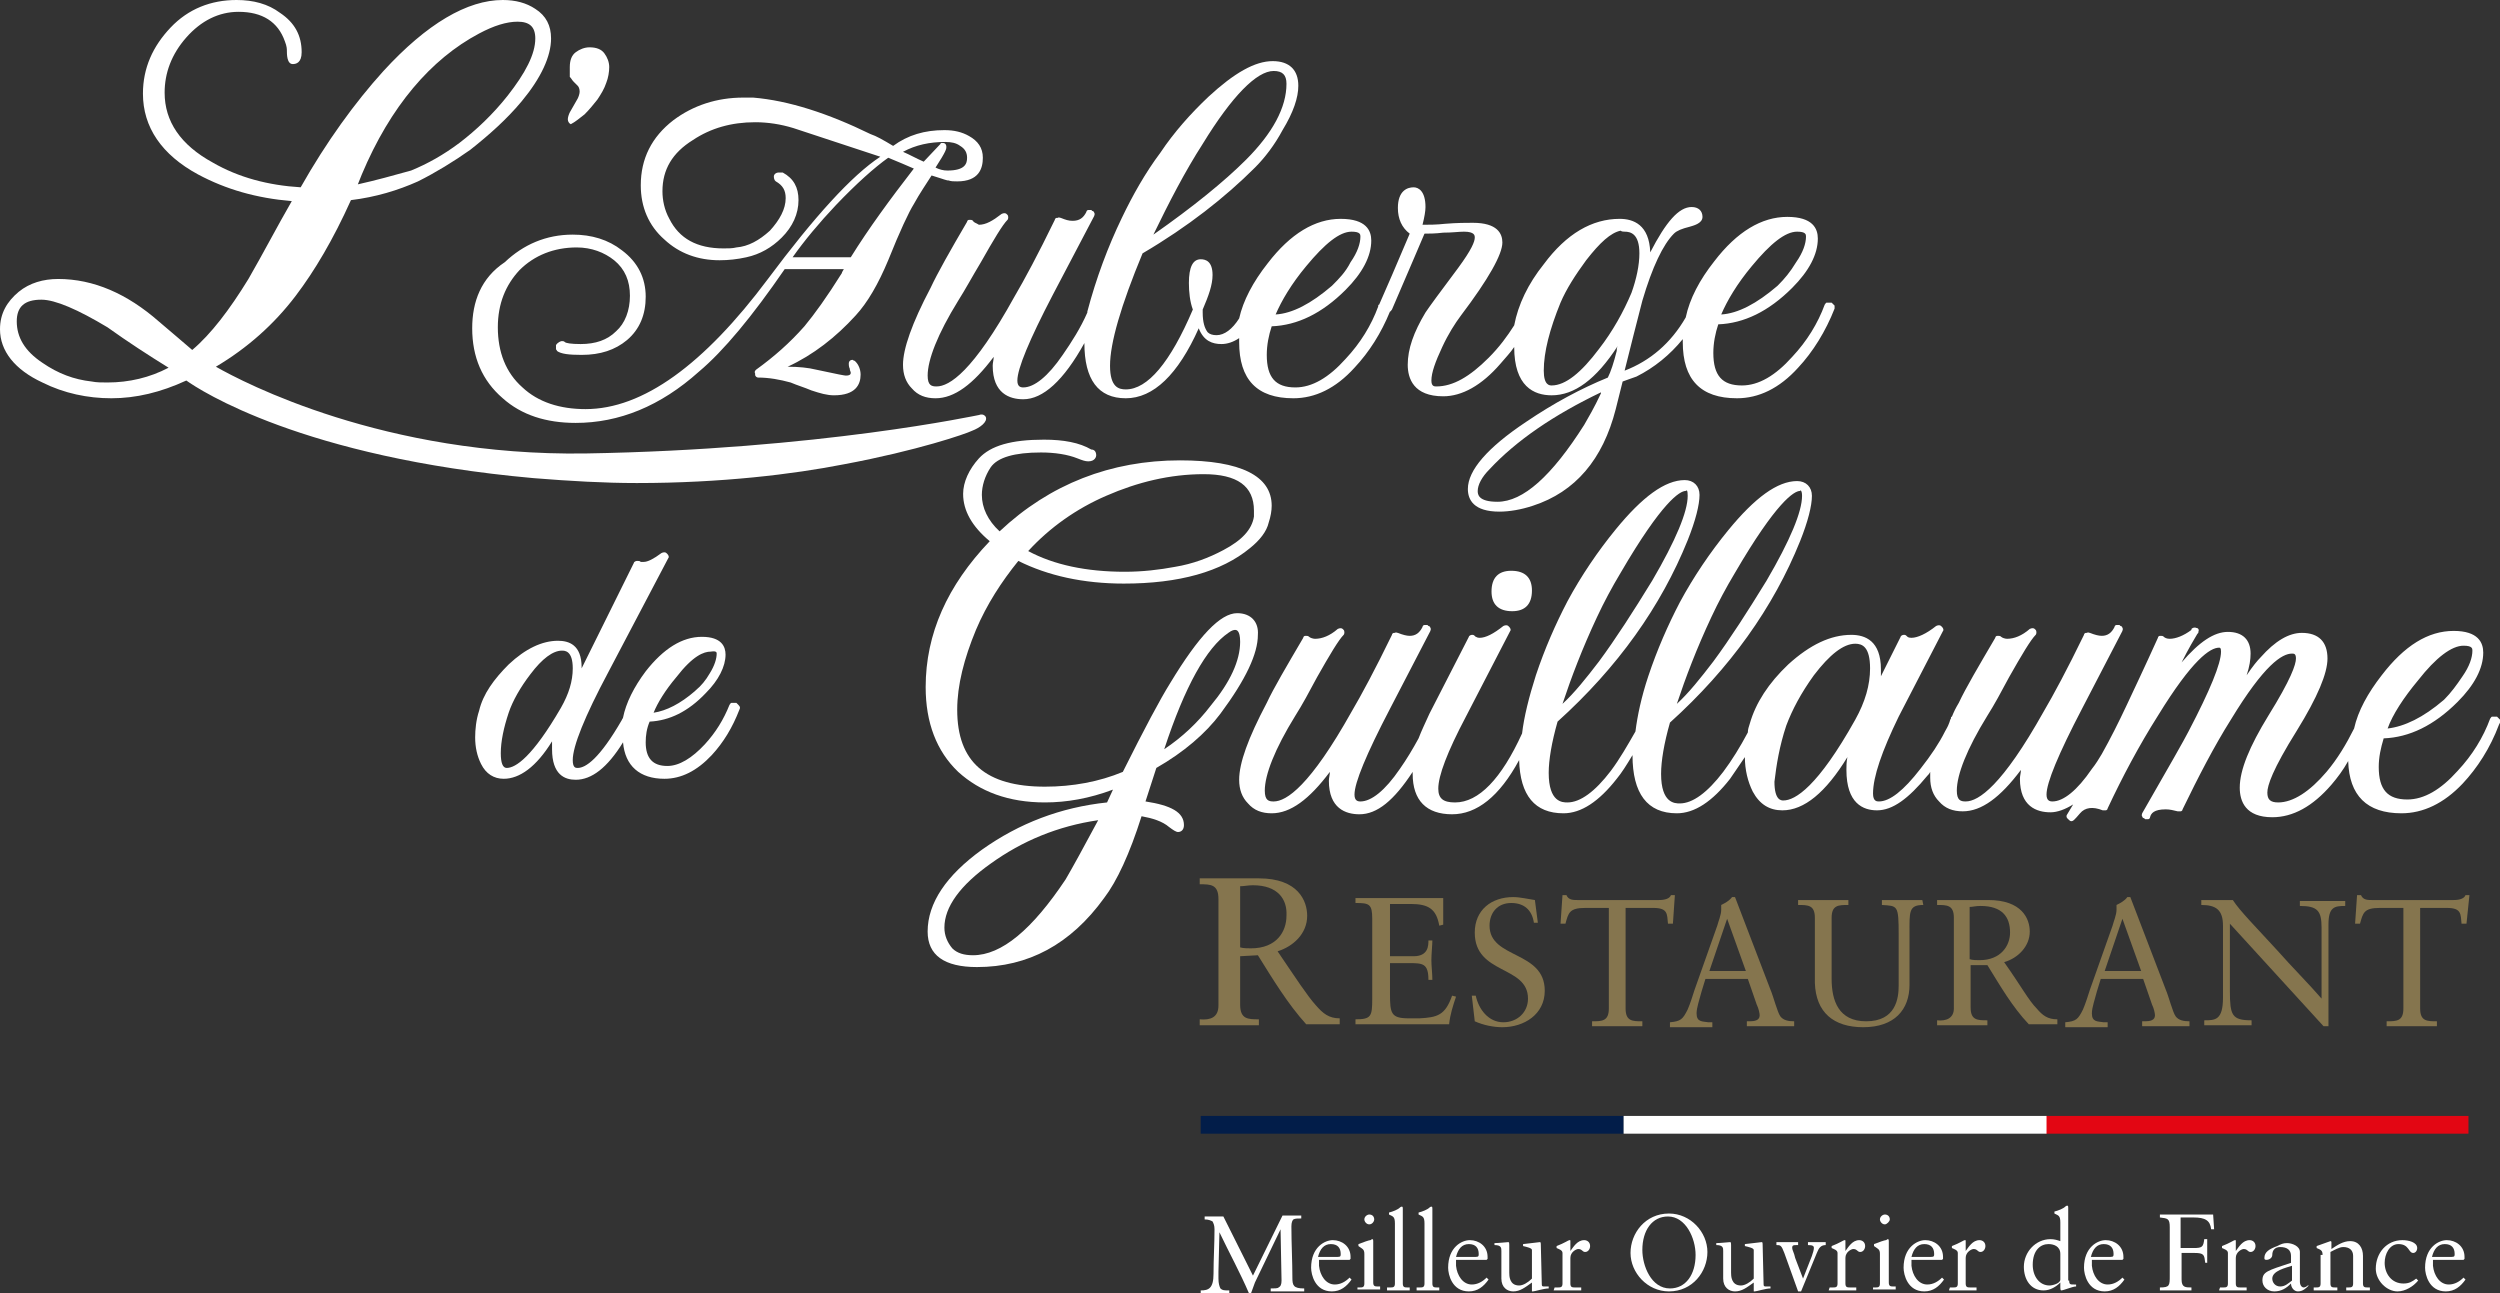 <?xml version="1.0" encoding="utf-8"?>
<!-- Generator: Adobe Illustrator 26.1.0, SVG Export Plug-In . SVG Version: 6.00 Build 0)  -->
<svg version="1.1" baseProfile="tiny" id="Calque_1"
	 xmlns="http://www.w3.org/2000/svg" xmlns:xlink="http://www.w3.org/1999/xlink" x="0px" y="0px" viewBox="0 0 253.6 131.2"
	 overflow="visible" xml:space="preserve">
<rect x="0" y="0" width="253.6" height="131.2" fill="#333333" stroke="none"/>
<g>
	<rect x="121.8" y="113.2" fill="#021D49" width="42.9" height="1.8"/>
	<rect x="207.5" y="113.2" fill="#E30613" width="42.9" height="1.8"/>
	<rect x="164.7" y="113.2" fill="#FFFFFF" width="42.9" height="1.8"/>
	<g>
		<g>
			<path fill="#85754E" d="M125.8,97v4.9c0,1.5,0.8,1.5,1.9,1.5v0.6c-1,0-1.9,0-2.9,0s-2,0-3.1,0v-0.6c1.1,0.1,1.9-0.2,1.9-1.4V91.2
				c0-1.5-0.8-1.5-1.9-1.5v-0.6c1.2,0,2.2,0,3.2,0c0.7,0,1.5,0,2.8,0c4,0,4.9,2.3,4.9,3.8c0,1.8-1.4,3.1-3,3.6
				c1.9,2.8,3,4.5,3.9,5.5c0.7,0.8,1.3,1.3,2.4,1.3v0.6c-0.5,0-1.1,0-1.6,0c-0.6,0-1.2,0-1.8,0c-1.9-2.1-3.4-4.6-4.9-7L125.8,97
				L125.8,97z M127.1,89.8c-0.5,0-0.9,0.1-1.3,0.1v6.2c0.3,0.1,0.8,0.1,1.1,0.1c2.6,0,3.6-1.7,3.6-3.3
				C130.6,91.2,129.6,89.8,127.1,89.8z"/>
			<path fill="#85754E" d="M141,97h2.4c1.5,0,1.5-1.1,1.5-1.6h0.4c0,0.4-0.1,1.4-0.1,2s0.1,1.4,0.1,2h-0.4c0-1.7-0.6-1.7-2-1.7H141
				v3.1c0,2,0.1,2.5,1.9,2.5h1.1c1.8-0.1,2.6-0.3,3.3-2.3l0.4,0.1c-0.3,0.9-0.6,1.8-0.7,2.8c-1.8,0-3.6,0-5.5,0c-1.3,0-2.7,0-4,0
				v-0.5c1.6,0,1.7-0.3,1.7-2.1v-8.1c0-1.5-0.3-1.6-1.7-1.6v-0.5c1.2,0,2.5,0,3.7,0c1.7,0,3.5,0,5.2,0v2.7l-0.4,0.1
				c-0.3-1.7-1.1-2.2-2.9-2.2H141V97z"/>
			<path fill="#85754E" d="M149.3,101h0.4c0.3,1.4,1.3,2.7,2.8,2.7c1.4,0,2.5-1,2.5-2.4c0-3.4-5.4-2.4-5.4-6.7
				c0-2.3,1.7-3.6,3.9-3.6c0.7,0,1.5,0.2,2.2,0.3l0.3,2.3h-0.4c-0.2-1.3-1-2-2.3-2c-1.4,0-2.2,1-2.2,2.3c0,3.4,5.6,2.5,5.6,6.6
				c0,2.4-2.1,3.7-4.3,3.7c-0.9,0-1.9-0.2-2.8-0.6L149.3,101z"/>
			<path fill="#85754E" d="M169.7,93.7h-0.5c-0.1-1,0-1.6-1.5-1.6h-2.8v10.2c0,1.3,0.7,1.3,1.7,1.3v0.5c-0.9,0-1.7,0-2.5,0
				c-0.9,0-1.7,0-2.6,0v-0.5c1,0,1.7,0,1.7-1.3V92.1h-2.4c-1.6,0-1.7,0.5-2,1.6h-0.5l0.2-2.9h0.4c0.2,0.5,0.7,0.5,1.1,0.5h8.3
				c0.7,0,1.1-0.2,1.2-0.5h0.4L169.7,93.7z"/>
			<path fill="#85754E" d="M179.6,100.4c0.3,0.7,0.7,2.3,1,2.7c0.3,0.4,0.8,0.5,1.4,0.5v0.5c-0.7,0-1.4,0-2.1,0c-0.9,0-1.8,0-2.7,0
				v-0.5h0.3c0.5,0,1-0.1,1-0.6c0-0.2-0.1-0.7-0.3-1.1l-0.9-2.6H173l-0.4,1.3c-0.2,0.8-0.5,1.6-0.5,2.2c0,0.9,0.6,0.8,1.2,0.9h0.4
				v0.5c-0.7,0-1.4,0-2.1,0c-0.7,0-1.5,0-2.2,0v-0.5c1.1-0.1,1.3-0.3,1.8-1.3c0.3-0.7,0.5-1.4,0.7-2l2.3-6.5
				c0.1-0.4,0.4-1.1,0.4-1.6c0-0.2,0-0.3,0-0.5c0.4-0.2,0.8-0.4,1.1-0.8h0.3L179.6,100.4z M173.4,98.5h3.7l-1.9-5.3l0,0L173.4,98.5z
				"/>
			<path fill="#85754E" d="M195.1,91.8c-1.5,0-1.4,0.7-1.4,2.9v5.2c0,2.5-1.5,4.3-4.7,4.3c-3,0-4.8-1.5-4.9-4.5v-6.6
				c0-1.3-0.7-1.3-1.7-1.3v-0.5c0.9,0,1.7,0,2.5,0s1.7,0,2.6,0v0.5c-1,0-1.7,0-1.7,1.3v6.2c0,2.2,0.7,4.3,3.5,4.3
				c3,0,3.3-2.3,3.3-3.6v-5.2c0-3-0.1-2.9-1.7-3v-0.5c0.8,0,1.5,0,2.3,0c0.6,0,1.2,0,1.8,0L195.1,91.8L195.1,91.8z"/>
			<path fill="#85754E" d="M199.9,98v4.2c0,1.3,0.7,1.3,1.7,1.3v0.5c-0.9,0-1.7,0-2.5,0c-0.9,0-1.7,0-2.6,0v-0.5
				c0.9,0.1,1.7-0.2,1.7-1.2v-9.2c0-1.3-0.7-1.3-1.7-1.3v-0.5c1,0,1.9,0,2.8,0c0.6,0,1.3,0,2.4,0c3.4,0,4.2,1.9,4.2,3.2
				c0,1.5-1.2,2.7-2.6,3.1c1.7,2.4,2.5,3.9,3.3,4.7c0.6,0.7,1.1,1.1,2.1,1.1v0.5c-0.5,0-0.9,0-1.4,0s-1,0-1.5,0
				c-1.7-1.8-2.9-3.9-4.2-6h-1.7V98z M200.9,91.9c-0.5,0-0.8,0.1-1.1,0.1v5.3c0.3,0.1,0.7,0.1,1,0.1c2.2,0,3.1-1.5,3.1-2.8
				C203.9,93,203.1,91.9,200.9,91.9z"/>
			<path fill="#85754E" d="M219.7,100.4c0.3,0.7,0.7,2.3,1,2.7c0.3,0.4,0.8,0.5,1.4,0.5v0.5c-0.7,0-1.4,0-2.1,0c-0.9,0-1.8,0-2.7,0
				v-0.5h0.3c0.5,0,1-0.1,1-0.6c0-0.2-0.1-0.7-0.3-1.1l-0.9-2.6h-4.3l-0.4,1.3c-0.2,0.8-0.5,1.6-0.5,2.2c0,0.9,0.6,0.8,1.2,0.9h0.4
				v0.5c-0.7,0-1.4,0-2.1,0c-0.7,0-1.5,0-2.2,0v-0.5c1.1-0.1,1.3-0.3,1.8-1.3c0.3-0.7,0.5-1.4,0.7-2l2.3-6.5
				c0.1-0.4,0.4-1.1,0.4-1.6c0-0.2,0-0.3,0-0.5c0.4-0.2,0.8-0.4,1.1-0.8h0.3L219.7,100.4z M213.5,98.5h3.7l-1.9-5.3l0,0L213.5,98.5z
				"/>
			<path fill="#85754E" d="M236.1,104.1h-0.4l-9.5-10.4v6.8c0,2.5,0.2,3,2.2,3v0.5c-0.8,0-1.6,0-2.4,0c-0.8,0-1.6,0-2.4,0v-0.5
				c1.1,0,1.9,0,1.9-2.3v-7.3c0-1.6-0.7-2.1-2.2-2.1v-0.5c0.6,0,1.1,0,1.7,0c0.5,0,1,0,1.5,0c0.7,1.1,2.4,2.8,4.5,5.1
				c1.5,1.7,3.3,3.5,4.5,4.9v-7.2c0-1.7-0.4-2.2-2.2-2.2v-0.5c0.8,0,1.7,0,2.5,0c0.7,0,1.4,0,2.1,0v0.5c-1.1,0-1.7,0.1-1.7,1.9v10.3
				H236.1z"/>
			<path fill="#85754E" d="M250.2,93.7h-0.5c-0.1-1,0-1.6-1.5-1.6h-2.7v10.2c0,1.3,0.7,1.3,1.7,1.3v0.5c-0.9,0-1.7,0-2.5,0
				c-0.9,0-1.7,0-2.6,0v-0.5c1,0,1.7,0,1.7-1.3V92.1h-2.4c-1.6,0-1.7,0.5-2,1.6h-0.5l0.2-2.9h0.4c0.2,0.5,0.7,0.5,1.1,0.5h8.3
				c0.7,0,1.1-0.2,1.2-0.5h0.4L250.2,93.7z"/>
		</g>
	</g>
	<g>
		<path fill="#FFFFFF" d="M127.1,129.4c1-2,2-4.1,3-6.1c0.3,0,0.6,0,0.9,0c0.3,0,0.6,0,1,0v0.3c-0.4,0-0.6,0-0.8,0.1
			c-0.1,0.1-0.2,0.3-0.2,0.7c0,1.7,0.1,3.6,0.1,5.2c0,0.8,0.1,1.1,1.2,1.1v0.3c-0.6,0-1.2,0-1.8,0c-0.5,0-1.1,0-1.6,0v-0.3
			c0.4,0,0.7,0,0.8-0.1c0.2-0.1,0.3-0.3,0.3-0.7l-0.1-5.2l0,0l-2.6,5.4c-0.1,0.3-0.3,0.8-0.4,1.1h-0.2c-0.9-2.1-2-4.1-3-6.2l0,0
			l-0.1,4c0,0.1,0,0.5,0,0.7c0,0.5,0.1,0.8,0.2,1c0.2,0.2,0.4,0.2,0.9,0.2v0.3c-0.4,0-0.9,0-1.4,0s-1,0-1.5,0v-0.3
			c0.8,0,1.3-0.2,1.3-1.7s0.1-3,0.1-4.5c0-0.4-0.1-0.6-0.2-0.8c-0.2-0.1-0.4-0.2-0.8-0.2v-0.3c0.4,0,0.8,0,1.2,0c0.2,0,0.5,0,0.7,0
			L127.1,129.4z"/>
		<path fill="#FFFFFF" d="M133.8,127.8c0,0.1,0,0.3,0,0.6c0.1,1,0.7,1.9,1.6,1.9c0.6,0,1.1-0.3,1.5-0.7l0.2,0.2
			c-0.5,0.7-1.1,1.2-2,1.2c-1.7,0-2.1-1.7-2.1-2.4c0-2.1,1.4-2.8,2.2-2.8c0.9,0,1.8,0.6,1.8,1.7c0,0.1,0,0.1,0,0.2l-0.1,0.1H133.8z
			 M135.7,127.5c0.3,0,0.3-0.1,0.3-0.3c0-0.6-0.3-1-1-1s-1.1,0.5-1.3,1.3H135.7z"/>
		<path fill="#FFFFFF" d="M137.7,130.6h0.2c0.3,0,0.5,0,0.5-0.4v-3c0-0.5-0.2-0.5-0.6-0.8v-0.2c0.5-0.2,1.1-0.4,1.2-0.4
			c0.1,0,0.1-0.1,0.2-0.1c0.1,0,0.1,0.1,0.1,0.2v4.2c0,0.4,0.2,0.4,0.5,0.4h0.2v0.3c-0.4,0-0.8,0-1.1,0s-0.8,0-1.2,0L137.7,130.6
			L137.7,130.6z M138.9,124.2c-0.3,0-0.5-0.3-0.5-0.5c0-0.3,0.3-0.5,0.5-0.5c0.3,0,0.5,0.2,0.5,0.5
			C139.4,123.9,139.2,124.2,138.9,124.2z"/>
		<path fill="#FFFFFF" d="M140.8,130.6h0.2c0.3,0,0.5,0,0.5-0.4v-6.1c0-0.7-0.2-0.7-0.6-0.9V123c0.4-0.1,0.9-0.3,1.1-0.5
			c0.1-0.1,0.2-0.1,0.2-0.1c0.1,0,0.1,0.1,0.1,0.2v7.6c0,0.4,0.2,0.4,0.5,0.4h0.2v0.3c-0.4,0-0.8,0-1.1,0s-0.8,0-1.2,0v-0.3H140.8z"
			/>
		<path fill="#FFFFFF" d="M143.8,130.6h0.2c0.3,0,0.5,0,0.5-0.4v-6.1c0-0.7-0.2-0.7-0.6-0.9V123c0.4-0.1,0.9-0.3,1.1-0.5
			c0.1-0.1,0.2-0.1,0.2-0.1c0.1,0,0.1,0.1,0.1,0.2v7.6c0,0.4,0.2,0.4,0.5,0.4h0.2v0.3c-0.4,0-0.8,0-1.1,0s-0.8,0-1.2,0v-0.3H143.8z"
			/>
		<path fill="#FFFFFF" d="M147.7,127.8c0,0.1,0,0.3,0,0.6c0.1,1,0.7,1.9,1.6,1.9c0.6,0,1.1-0.3,1.5-0.7l0.2,0.2
			c-0.5,0.7-1.1,1.2-2,1.2c-1.7,0-2.1-1.7-2.1-2.4c0-2.1,1.4-2.8,2.2-2.8c0.9,0,1.8,0.6,1.8,1.7c0,0.1,0,0.1,0,0.2l-0.1,0.1H147.7z
			 M149.7,127.5c0.3,0,0.3-0.1,0.3-0.3c0-0.6-0.3-1-1-1s-1.1,0.5-1.3,1.3H149.7z"/>
		<path fill="#FFFFFF" d="M156.4,130.3c0,0.2,0.1,0.2,0.3,0.2c0.1,0,0.3,0,0.4,0v0.2c-0.5,0-1.4,0.3-1.6,0.3h-0.1v-0.9
			c-0.7,0.5-1.2,0.9-1.9,0.9c-0.6,0-1.2-0.4-1.2-1.3v-2.8c0-0.3,0-0.6-0.7-0.6v-0.2c0.4,0,1.3-0.1,1.4-0.1c0.1,0,0.1,0.1,0.1,0.3
			v2.8c0,0.3,0,1.3,1,1.3c0.4,0,0.9-0.3,1.3-0.7v-2.9c0-0.2-0.5-0.3-0.9-0.4v-0.2c1-0.1,1.6-0.2,1.7-0.2c0.1,0,0.1,0.1,0.1,0.2
			L156.4,130.3L156.4,130.3z"/>
		<path fill="#FFFFFF" d="M157.7,130.6h0.3c0.3,0,0.5,0,0.5-0.4v-3.1c0-0.3-0.4-0.4-0.6-0.5v-0.2c0.8-0.3,1.2-0.6,1.3-0.6
			s0.1,0,0.1,0.1v1l0,0c0.3-0.4,0.7-1.1,1.4-1.1c0.3,0,0.6,0.2,0.6,0.6c0,0.3-0.2,0.6-0.5,0.6s-0.3-0.3-0.7-0.3
			c-0.2,0-0.8,0.3-0.8,0.9v2.6c0,0.4,0.2,0.4,0.5,0.4h0.6v0.3c-0.6,0-1.1,0-1.5,0s-0.9,0-1.3,0L157.7,130.6L157.7,130.6z"/>
		<path fill="#FFFFFF" d="M169.3,123.1c2.2,0,3.9,1.9,3.9,3.9s-1.5,4-3.9,4c-2.2,0-3.9-1.9-3.9-3.9
			C165.4,125.1,166.9,123.1,169.3,123.1z M169.4,130.7c1.6,0,2.6-1.4,2.6-3.4c0-1.7-1-3.9-2.8-3.9c-1.6,0-2.6,1.4-2.6,3.4
			C166.6,128.4,167.5,130.7,169.4,130.7z"/>
		<path fill="#FFFFFF" d="M178.9,130.3c0,0.2,0.1,0.2,0.3,0.2c0.1,0,0.3,0,0.4,0v0.2c-0.5,0-1.4,0.3-1.6,0.3h-0.1v-0.9
			c-0.7,0.5-1.2,0.9-1.9,0.9c-0.6,0-1.2-0.4-1.2-1.3v-2.8c0-0.3,0-0.6-0.7-0.6v-0.2c0.4,0,1.3-0.1,1.4-0.1c0.1,0,0.1,0.1,0.1,0.3
			v2.8c0,0.3,0,1.3,1,1.3c0.4,0,0.9-0.3,1.3-0.7v-2.9c0-0.2-0.5-0.3-0.9-0.4v-0.2c1-0.1,1.6-0.2,1.7-0.2c0.1,0,0.1,0.1,0.1,0.2
			L178.9,130.3L178.9,130.3z"/>
		<path fill="#FFFFFF" d="M181,127.1c-0.3-0.8-0.4-0.8-0.8-0.8V126c0.4,0,0.7,0,1.1,0c0.4,0,0.8,0,1.1,0v0.3c-0.5,0-0.6,0-0.6,0.3
			c0,0.2,0.2,0.5,0.3,1l0.8,2.1l0.9-2.3c0.1-0.3,0.2-0.6,0.2-0.8s-0.1-0.3-0.6-0.3V126c0.3,0,0.5,0,0.8,0s0.7,0,1,0v0.3
			c-0.5,0-0.7,0.3-0.9,0.8l-1.6,3.9h-0.3L181,127.1z"/>
		<path fill="#FFFFFF" d="M185.6,130.6h0.3c0.3,0,0.5,0,0.5-0.4v-3.1c0-0.3-0.4-0.4-0.6-0.5v-0.2c0.8-0.3,1.2-0.6,1.3-0.6
			s0.1,0,0.1,0.1v1l0,0c0.3-0.4,0.7-1.1,1.4-1.1c0.3,0,0.6,0.2,0.6,0.6c0,0.3-0.2,0.6-0.5,0.6s-0.3-0.3-0.7-0.3
			c-0.2,0-0.8,0.3-0.8,0.9v2.6c0,0.4,0.2,0.4,0.5,0.4h0.6v0.3c-0.6,0-1.1,0-1.5,0s-0.9,0-1.3,0L185.6,130.6L185.6,130.6z"/>
		<path fill="#FFFFFF" d="M190,130.6h0.2c0.3,0,0.5,0,0.5-0.4v-3c0-0.5-0.2-0.5-0.6-0.8v-0.2c0.5-0.2,1.1-0.4,1.2-0.4
			c0.1,0,0.1-0.1,0.2-0.1c0.1,0,0.1,0.1,0.1,0.2v4.2c0,0.4,0.2,0.4,0.5,0.4h0.2v0.3c-0.4,0-0.8,0-1.1,0s-0.8,0-1.2,0L190,130.6
			L190,130.6z M191.2,124.2c-0.3,0-0.5-0.3-0.5-0.5c0-0.3,0.3-0.5,0.5-0.5c0.3,0,0.5,0.2,0.5,0.5
			C191.7,123.9,191.4,124.2,191.2,124.2z"/>
		<path fill="#FFFFFF" d="M193.9,127.8c0,0.1,0,0.3,0,0.6c0.1,1,0.7,1.9,1.6,1.9c0.6,0,1.1-0.3,1.5-0.7l0.2,0.2
			c-0.5,0.7-1.1,1.2-2,1.2c-1.7,0-2.1-1.7-2.1-2.4c0-2.1,1.4-2.8,2.2-2.8c0.9,0,1.8,0.6,1.8,1.7c0,0.1,0,0.1,0,0.2l-0.1,0.1H193.9z
			 M195.9,127.5c0.3,0,0.3-0.1,0.3-0.3c0-0.6-0.3-1-1-1s-1.1,0.5-1.3,1.3H195.9z"/>
		<path fill="#FFFFFF" d="M197.8,130.6h0.3c0.3,0,0.5,0,0.5-0.4v-3.1c0-0.3-0.4-0.4-0.6-0.5v-0.2c0.8-0.3,1.2-0.6,1.3-0.6
			s0.1,0,0.1,0.1v1l0,0c0.3-0.4,0.7-1.1,1.4-1.1c0.3,0,0.6,0.2,0.6,0.6c0,0.3-0.2,0.6-0.5,0.6s-0.3-0.3-0.7-0.3
			c-0.2,0-0.8,0.3-0.8,0.9v2.6c0,0.4,0.2,0.4,0.5,0.4h0.6v0.3c-0.6,0-1.1,0-1.5,0s-0.9,0-1.3,0L197.8,130.6L197.8,130.6z"/>
		<path fill="#FFFFFF" d="M209.9,129.9c0,0.4,0.1,0.4,0.5,0.4h0.2v0.2l0,0c-0.2,0-0.5,0.1-0.8,0.2c-0.3,0.1-0.6,0.2-0.7,0.2
			c-0.1,0-0.1-0.2-0.1-0.3v-0.5l0,0c-0.4,0.4-1,0.8-1.7,0.8c-1.3,0-2-1.1-2-2.4c0-1.5,1.2-2.8,2.7-2.8c0.4,0,0.7,0.1,1,0.2V124
			c0-0.7-0.2-0.7-0.6-0.9v-0.2c0.4-0.1,0.9-0.3,1.1-0.5c0.1-0.1,0.2-0.1,0.2-0.1c0.1,0,0.1,0.1,0.1,0.2v7.4H209.9z M209,127.2
			c0-0.8-0.7-1-1.2-1c-0.8,0-1.6,0.6-1.6,2.1c0,1.2,0.7,2.1,1.7,2.1c0.3,0,1.1-0.2,1.1-0.6V127.2z"/>
		<path fill="#FFFFFF" d="M212.2,127.8c0,0.1,0,0.3,0,0.6c0.1,1,0.7,1.9,1.6,1.9c0.6,0,1.1-0.3,1.5-0.7l0.2,0.2
			c-0.5,0.7-1.1,1.2-2,1.2c-1.7,0-2.1-1.7-2.1-2.4c0-2.1,1.4-2.8,2.2-2.8c0.9,0,1.8,0.6,1.8,1.7c0,0.1,0,0.1,0,0.2l-0.1,0.1H212.2z
			 M214.1,127.5c0.3,0,0.3-0.1,0.3-0.3c0-0.6-0.3-1-1-1s-1.1,0.5-1.3,1.3H214.1z"/>
		<path fill="#FFFFFF" d="M221.3,129.8c0,0.8,0.4,0.8,1,0.8v0.3c-0.5,0-1,0-1.6,0c-0.5,0-1,0-1.6,0v-0.3c1,0,1-0.2,1-1.2v-4.9
			c0-0.9-0.2-0.9-1-1v-0.3c0.8,0,1.6,0,2.4,0c1,0,2,0,3,0l0.1,1.5h-0.3c-0.1-0.9-0.6-1.2-1.8-1.2h-1.3v3.1h1.3c0.9,0,1-0.1,1.1-0.9
			h0.3c0,0.2,0,0.8,0,1.2c0,0.3,0,0.9,0,1.2h-0.2c-0.1-0.8-0.1-1-1.1-1h-1.3L221.3,129.8L221.3,129.8z"/>
		<path fill="#FFFFFF" d="M225.2,130.6h0.3c0.3,0,0.5,0,0.5-0.4v-3.1c0-0.3-0.4-0.4-0.6-0.5v-0.2c0.8-0.3,1.2-0.6,1.3-0.6
			s0.1,0,0.1,0.1v1l0,0c0.3-0.4,0.7-1.1,1.4-1.1c0.3,0,0.6,0.2,0.6,0.6c0,0.3-0.2,0.6-0.5,0.6s-0.3-0.3-0.7-0.3
			c-0.2,0-0.8,0.3-0.8,0.9v2.6c0,0.4,0.2,0.4,0.5,0.4h0.6v0.3c-0.6,0-1.1,0-1.5,0s-0.9,0-1.3,0L225.2,130.6L225.2,130.6z"/>
		<path fill="#FFFFFF" d="M234.2,130.4c-0.3,0.3-0.6,0.6-1.1,0.6c-0.4,0-0.7-0.4-0.7-0.8c-0.5,0.5-1,0.8-1.7,0.8s-1.2-0.5-1.2-1.1
			c0-0.9,0.5-1,2.9-1.8v-0.7c0-0.6-0.4-0.9-1.1-0.9c-0.5,0-0.8,0.3-0.8,0.8c0,0.3-0.3,0.5-0.6,0.5c-0.2,0-0.2-0.1-0.2-0.2
			c0-0.6,0.5-0.9,1.3-1.2c0.4-0.2,0.6-0.3,1-0.3c0.5,0,1.3,0.3,1.3,0.9v3c0,0.4,0.2,0.6,0.4,0.6c0.1,0,0.3-0.1,0.4-0.2L234.2,130.4z
			 M232.5,128.4c-0.6,0.2-2,0.5-2,1.3c0,0.4,0.3,0.8,0.8,0.8s0.8-0.3,1.2-0.6V128.4z"/>
		<path fill="#FFFFFF" d="M235.6,127.3c0-0.4-0.1-0.5-0.6-0.7v-0.2c0.5-0.2,0.9-0.3,1.4-0.5c0,0,0.1,0,0.1,0.1v0.7
			c0.6-0.4,1.2-0.8,1.9-0.8c0.9,0,1.3,0.7,1.3,1.5v2.8c0,0.4,0.2,0.4,0.5,0.4h0.2v0.3c-0.4,0-0.8,0-1.2,0s-0.8,0-1.2,0v-0.3h0.2
			c0.3,0,0.5,0,0.5-0.4v-2.8c0-0.6-0.4-0.9-1-0.9c-0.4,0-0.9,0.3-1.3,0.5v3.2c0,0.4,0.2,0.4,0.5,0.4h0.2v0.3c-0.4,0-0.8,0-1.2,0
			s-0.8,0-1.2,0v-0.3h0.2c0.3,0,0.5,0,0.5-0.4v-2.9H235.6z"/>
		<path fill="#FFFFFF" d="M245.3,129.9c-0.5,0.6-1.3,1.1-2.1,1.1c-1.1,0-2.2-1.1-2.2-2.3c0-1.6,1.1-2.9,2.7-2.9
			c0.6,0,1.5,0.2,1.5,0.8c0,0.3-0.2,0.5-0.4,0.5c-0.5,0-0.4-0.9-1.5-0.9c-0.9,0-1.4,1-1.4,1.9c0,1.1,0.7,2.1,1.9,2.1
			c0.6,0,0.9-0.2,1.3-0.5L245.3,129.9z"/>
		<path fill="#FFFFFF" d="M246.8,127.8c0,0.1,0,0.3,0,0.6c0.1,1,0.7,1.9,1.6,1.9c0.6,0,1.1-0.3,1.5-0.7l0.2,0.2
			c-0.5,0.7-1.1,1.2-2,1.2c-1.7,0-2.1-1.7-2.1-2.4c0-2.1,1.4-2.8,2.2-2.8c0.9,0,1.8,0.6,1.8,1.7c0,0.1,0,0.1,0,0.2l-0.1,0.1H246.8z
			 M248.7,127.5c0.3,0,0.3-0.1,0.3-0.3c0-0.6-0.3-1-1-1s-1.1,0.5-1.3,1.3H248.7z"/>
	</g>
</g>
<g>
	<path fill="#FFFFFF" d="M100,42.3c0,0-0.2-0.4-0.7-0.2c-0.1,0-16.1,3.5-39.9,3.9c-20.4,0.3-34.7-7.2-37.5-8.8
		c3.2-1.9,5.9-4.3,8.1-7.2c1.9-2.5,3.8-5.7,5.6-9.7c2.5-0.3,4.8-1,6.8-1.9c1.8-0.9,3.6-2,5.3-3.2c1.9-1.5,3.7-3.1,5.2-4.9
		c2-2.4,3-4.6,3-6.4c0-1.3-0.5-2.3-1.6-3C53.4,0.3,52.3,0,51,0c-3.6,0-7.7,2.4-12.1,7.2c-2.9,3.2-5.8,7.2-8.4,11.8
		c-3.3-0.2-6.3-1-8.9-2.5c-3.3-1.8-4.9-4.2-4.9-7.1c0-2,0.7-3.9,2.2-5.6c1.5-1.7,3.3-2.6,5.3-2.6c2.4,0,4,1,4.7,3
		c0.2,0.5,0.2,0.8,0.2,0.9c0,0.4,0,1.4,0.6,1.4c0.3,0,0.9-0.1,0.9-1.2c0-1.7-0.7-3-2.2-4C27.2,0.4,25.7,0,24,0
		c-2.6,0-4.9,0.9-6.7,2.8s-2.8,4.1-2.8,6.7c0,3.4,1.9,6.2,5.6,8.2c2.8,1.5,5.9,2.4,9.5,2.7c-1.5,2.6-2.9,5.3-4.4,7.9
		c-1.9,3.1-3.8,5.6-5.7,7.2c-0.8-0.7-2-1.7-3.4-2.9c-3.2-2.8-6.6-4.3-10.2-4.3c-1.5,0-2.9,0.4-4,1.3c-1.2,1-1.9,2.2-1.9,3.8
		c0,2.2,1.5,4.1,4.3,5.4c2.2,1.1,4.6,1.6,7,1.6c2.5,0,5-0.6,7.6-1.8c1.4,1,11.8,7.8,35.2,9.9c3.7,0.3,7.2,0.5,10.5,0.5
		c8.6,0,15.9-0.9,21-1.9c7.5-1.4,12.4-3.1,13-3.4C99.4,43.4,100.2,42.8,100,42.3z M36.3,18.7l0.4-1c2.9-6.9,7-11.7,11.9-14.3
		c1.5-0.8,2.8-1.2,3.9-1.2c1.2,0,1.8,0.5,1.8,1.7c0,1.6-1,3.5-2.8,5.8c-1.5,1.9-3.2,3.5-4.9,4.8c-1.6,1.2-3.2,2.1-4.9,2.8
		C39.9,17.8,38.1,18.3,36.3,18.7z M17.1,37.3c-1.9,1-4,1.5-6.2,1.5c-0.6,0-1.1,0-1.6-0.1c-1.8-0.2-3.4-0.8-5-1.9
		c-1.8-1.2-2.6-2.6-2.6-4.2c0-1.5,0.8-2.2,2.5-2.2c1.4,0,3.7,1,6.7,2.8C13,34.7,15,36,17.1,37.3z"/>
	<path fill="#FFFFFF" d="M47.9,33.3c0,2.9,1,5.3,3.1,7.1c1.9,1.7,4.4,2.5,7.4,2.5c4.4,0,8.6-1.7,12.5-5.2c2.5-2.1,5.4-5.6,8.7-10.4
		h6c-0.1,0.2-0.2,0.3-0.2,0.4c-1.5,2.4-2.8,4.2-3.8,5.4c-1.5,1.7-3.1,3.1-4.9,4.4c-0.1,0.1-0.2,0.2-0.1,0.4V38
		c0,0.2,0.2,0.3,0.3,0.3c1.1,0,2.2,0.2,3.3,0.5c0.7,0.3,1.4,0.5,2.1,0.8c0.9,0.3,1.6,0.5,2.3,0.5c2.2,0,2.7-1.1,2.7-2.1
		c0-0.5-0.2-1-0.5-1.3l-0.1-0.1c-0.1,0-0.2-0.1-0.2-0.1c-0.2,0-0.4,0.1-0.4,0.4l0,0c0,0.1,0,0.3,0.1,0.5c0,0.2,0.1,0.3,0.1,0.4
		c0,0.1,0,0.3-0.5,0.3c-0.1,0-0.7-0.1-3-0.6c-0.8-0.2-1.8-0.3-2.9-0.3c2.6-1.2,4.9-3,6.9-5.2c1.2-1.3,2.3-3.2,3.3-5.6
		c1.2-3,2.1-4.9,2.6-5.7c0.6-1.1,1.3-2.1,1.8-2.9c0.7,0.2,1.2,0.4,1.6,0.5c0,0,0,0,0.1,0c0.3,0.1,0.5,0.1,0.9,0.1
		c2.2,0,2.6-1.3,2.6-2.4c0-1-0.5-1.7-1.4-2.2c-0.7-0.4-1.5-0.6-2.5-0.6c-2,0-3.7,0.5-5.2,1.6c-1-0.6-1.7-1-2.3-1.2
		C84,11.5,80,10.2,76.4,9.9c-0.3,0-0.7,0-1,0c-2.7,0-5.1,0.8-7.1,2.3c-2.2,1.7-3.3,3.9-3.3,6.6c0,2.2,0.8,4.1,2.4,5.5
		c1.5,1.4,3.4,2.1,5.6,2.1c0.9,0,1.8-0.1,2.7-0.3c1.4-0.3,2.6-1,3.6-2c1.1-1.1,1.7-2.4,1.7-3.8c0-1.3-0.5-2.2-1.6-2.8
		c-0.1,0-0.1,0-0.2,0l0,0c-0.1,0-0.2,0-0.2,0c-0.3,0-0.5,0.2-0.5,0.4c0,0.1,0,0.2,0.1,0.4l0.1,0.1c0.7,0.4,1,0.9,1,1.7
		c0,1.1-0.6,2.2-1.6,3.3c-1.1,1-2.2,1.6-3.4,1.7c-0.4,0.1-0.8,0.1-1.3,0.1c-2.7,0-4.5-1-5.5-3c-0.5-0.9-0.7-1.9-0.7-2.8
		c0-2.2,1-3.9,3.1-5.2c1.8-1.2,3.9-1.8,6.3-1.8c1.3,0,2.6,0.2,3.9,0.6l8.8,2.9c-2.9,1.9-6.7,6.1-11.4,12.4
		C71.4,37,65.2,41.5,59.4,41.5c-2.6,0-4.8-0.7-6.4-2.2c-1.7-1.5-2.5-3.6-2.5-6.1c0-2.4,0.8-4.3,2.2-5.8c1.5-1.5,3.5-2.3,5.8-2.3
		c1.5,0,2.8,0.5,3.8,1.3c1.1,0.9,1.6,2.1,1.6,3.6s-0.5,2.8-1.4,3.6c-0.9,0.9-2.1,1.3-3.6,1.3c-1,0-1.5-0.1-1.6-0.2s-0.2-0.1-0.3-0.1
		c-0.1,0-0.4,0.1-0.6,0.4c0,0.1,0,0.2,0,0.3v0.1c0,0.1,0.1,0.1,0.1,0.2c0.4,0.3,1.2,0.4,2.5,0.4c1.9,0,3.4-0.5,4.6-1.5
		c1.3-1.1,1.9-2.6,1.9-4.4c0-1.9-0.8-3.5-2.4-4.7c-1.4-1.1-3.1-1.6-5-1.6c-2.7,0-5,1-6.9,2.8C48.8,28.2,47.9,30.6,47.9,33.3z
		 M96,14.9c0-0.2-0.1-0.3-0.1-0.3c-0.1-0.1-0.2-0.1-0.3-0.1c-0.1,0-0.2,0-0.2,0.1l-1.7,1.8c-0.7-0.3-1.4-0.7-2.1-1
		c1.3-0.7,2.7-1,4.3-1c0.6,0,1.1,0.1,1.5,0.4c0.5,0.3,0.7,0.7,0.7,1.2c0,0.6-0.2,1.3-2,1.3c-0.4,0-0.8-0.1-1.2-0.3
		C96,15.3,96,15.1,96,14.9z M86.3,26.1h-5.9c1.2-1.7,2.7-3.5,4.4-5.3c2.1-2.2,3.9-3.8,5.3-4.8c1,0.4,1.9,0.8,2.6,1.1
		C90.3,20.2,88.1,23.2,86.3,26.1z"/>
	<path fill="#FFFFFF" d="M98.7,22.4c-0.1-0.1-0.2-0.1-0.3-0.1h-0.1c-0.1,0-0.2,0.1-0.2,0.2c-1.7,2.9-3,5.2-3.7,6.7
		c-1.9,3.6-2.8,6.2-2.8,7.8c0,1,0.3,1.8,0.9,2.4c0.6,0.7,1.4,1,2.4,1c1.9,0,3.8-1.4,5.9-4.2c0,0.3-0.1,0.6-0.1,0.9
		c0,2.8,1.7,3.4,3.1,3.4c2,0,4.1-1.9,6.2-5.7c0,3.7,1.4,5.6,4.2,5.6c2.8,0,5.3-2.4,7.4-7.1c0.5,1.3,1.4,1.6,2.3,1.6
		c0.6,0,1.2-0.2,1.8-0.6c0,0.1,0,0.3,0,0.4c0,3.8,1.8,5.7,5.5,5.7c2.2,0,4.3-1,6.2-3.1c1.5-1.6,2.7-3.5,3.6-5.7
		c0.1,0,0.1-0.1,0.2-0.2c1.9-4.4,3-7,3.3-7.7c0.4,0,1.1,0,1.9-0.1c0.9,0,1.6-0.1,2.1-0.1c1.1,0,1.1,0.4,1.1,0.6
		c0,0.4-0.3,1.2-1.7,3.1c-1.8,2.4-2.9,3.9-3.3,4.5c-1.2,2-1.8,3.7-1.8,5.3c0,1.4,0.6,3.2,3.6,3.2c1.9,0,3.9-1.1,5.8-3.3
		c0.5-0.6,1-1.1,1.4-1.7c0,4,2,4.9,3.8,4.9c2.3,0,4.5-1.6,6.7-5c-0.1,0.2-0.1,0.3-0.1,0.5c-0.3,1.2-0.6,2.1-0.9,2.7
		c-2.7,1.1-5.5,2.6-8.3,4.5c-3.9,2.6-5.9,4.9-5.9,6.8c0,1.1,0.6,2.3,3.2,2.3c1,0,2.2-0.2,3.4-0.6c4.3-1.4,7.1-4.7,8.4-9.8l0.7-2.8
		c0.3-0.1,0.8-0.3,1.4-0.5c1.8-0.9,3.4-2.2,4.7-3.8c0,0.1,0,0.2,0,0.3c0,3.8,1.8,5.7,5.5,5.7c2.2,0,4.3-1,6.2-3.1
		c1.5-1.6,2.8-3.7,3.7-6c0-0.1,0-0.2,0-0.3l-0.1-0.1c-0.1-0.1-0.1-0.1-0.2-0.2h-0.2c-0.1,0-0.1,0-0.2,0h-0.1c-0.1,0-0.1,0.1-0.2,0.2
		c-0.7,1.9-1.8,3.7-3.3,5.3c-1.7,1.9-3.4,2.9-5.1,2.9c-2,0-2.9-1-2.9-3.3c0-1,0.2-2,0.5-2.9c2.6-0.1,5.1-1.3,7.5-3.7
		c1.7-1.7,2.6-3.4,2.6-5c0-1-0.5-2.2-3.1-2.2s-5.1,1.5-7.4,4.5c-1.5,1.9-2.5,3.8-2.9,5.7c-1.5,2.6-3.6,4.4-6.2,5.4
		c0.6-2.4,1.2-4.8,1.8-7.1c1-3.4,2.1-5.7,3.2-6.8c0.3-0.3,0.8-0.5,1.6-0.7c0.3-0.1,1.3-0.3,1.3-1c0-0.6-0.4-1-1.1-1
		c-1.3,0-2.6,1.5-4.2,4.6c-0.1-2.8-1.7-3.4-3.1-3.4c-2.8,0-5.4,1.5-7.7,4.6c-1.6,2-2.6,4.1-3,6.2c-0.7,1.1-1.5,2.2-2.6,3.3
		c-1.9,1.9-3.6,2.9-5.3,2.9c-0.2,0-0.5,0-0.5-0.6c0-0.8,0.4-1.9,1.1-3.4c0.6-1.3,1.3-2.4,1.9-3.2c2.8-3.7,4.2-6.2,4.2-7.4
		c0-0.9-0.5-2-3-2c-0.6,0-1.6,0-2.8,0.1c-0.9,0.1-1.7,0.1-2.3,0.1c0.2-0.8,0.3-1.4,0.3-1.8c0-1.6-0.7-2-1.2-2
		c-0.6,0-1.6,0.3-1.6,2.1c0,1.1,0.4,2,1.2,2.6c-1.3,3.1-2.4,5.6-3.1,7.2c-0.1,0-0.1,0.1-0.1,0.2c-0.7,1.9-1.8,3.7-3.3,5.3
		c-1.7,1.9-3.4,2.9-5.1,2.9c-2,0-2.9-1-2.9-3.3c0-1,0.2-2,0.5-2.9c2.6-0.1,5.1-1.3,7.5-3.7c1.7-1.7,2.6-3.4,2.6-5
		c0-1-0.5-2.2-3.1-2.2s-5.1,1.5-7.4,4.5c-1.5,1.9-2.5,3.8-2.9,5.6c-0.7,1.1-1.5,1.7-2.3,1.7c-0.4,0-0.7-0.1-0.9-0.3
		c-0.3-0.4-0.5-1-0.5-2v-0.3c0.6-1.4,1-2.5,1-3.5c0-1.4-0.7-1.6-1.2-1.6c-0.8,0-1.2,0.8-1.2,2.4c0,0.9,0.1,1.9,0.4,2.7
		c-2.3,5.4-4.6,8.1-6.8,8.1c-0.7,0-1.6-0.2-1.6-2.4c0-2.3,1.1-6.1,3.3-11.4c4.6-2.7,8.4-5.7,11.4-8.7c1-1,2-2.3,2.8-3.8
		c1.1-1.8,1.6-3.3,1.6-4.5c0-1.6-0.9-2.5-2.6-2.5c-1.8,0-3.9,1.2-6.5,3.6c-1.8,1.7-3.5,3.6-4.9,5.7c-1.5,2-2.8,4.3-3.9,6.6
		c-1.4,2.9-2.6,6.1-3.5,9.5v0.1l0,0c-0.7,1.6-1.6,3-2.5,4.3c-1.5,2.2-2.9,3.3-4,3.3c-0.3,0-0.6-0.1-0.6-0.7c0-1.2,1.2-4.1,3.6-8.7
		l4.2-8c0-0.1,0.1-0.2,0-0.3c0-0.1-0.1-0.2-0.2-0.2l-0.1-0.1c-0.1,0-0.2,0-0.3,0c-0.1,0-0.2,0.1-0.2,0.2c-0.3,0.6-0.7,0.9-1.4,0.9
		c-0.4,0-0.7-0.1-1.2-0.3c-0.1,0-0.2-0.1-0.3,0h-0.1c-0.1,0-0.2,0.1-0.2,0.2c-1.7,3.5-3.1,6.1-4.1,7.8c-4.2,7.6-6.6,9.1-7.9,9.1
		c-0.5,0-0.9-0.1-0.9-1.1c0-1.6,1-4.2,3.1-7.6c0.7-1.1,1.4-2.4,2.3-3.9c1.3-2.3,2.2-3.8,2.7-4.3c0.1-0.1,0.1-0.4,0-0.5l-0.1-0.1
		c-0.1-0.1-0.3-0.1-0.5,0c-0.9,0.7-1.6,1.1-2.3,1.1C99,22.6,98.8,22.6,98.7,22.4z M122,14.6L122,14.6c3-4.9,5.5-7.4,7.2-7.4
		c0.9,0,1.3,0.4,1.3,1.3c0,2.4-1.4,5-4.1,7.7c-2.2,2.2-5.4,4.8-9.4,7.6C118.6,20.5,120.2,17.4,122,14.6z M135.2,28.9l-0.1,0.1
		c-2.1,1.8-4,2.8-5.7,2.9c0.6-1.4,1.6-3.1,3.1-4.9c1.9-2.3,3.4-3.5,4.6-3.5c0.9,0,0.9,0.3,0.9,0.5c0,0.7-0.3,1.6-1,2.6
		C136.5,27.6,135.8,28.3,135.2,28.9z M164.8,23.5c0.6,0,1.5,0.2,1.5,2.2c0,1.2-0.3,2.6-0.8,4c-0.8,1.9-1.9,3.9-3.3,5.7l0,0
		c-1.8,2.4-3.4,3.7-4.8,3.7c-0.2,0-0.8,0-0.8-1.5c0-1.9,0.6-4.2,1.7-6.9c0.6-1.4,1.5-2.8,2.6-4.3c1.4-1.8,2.5-2.8,3.5-3
		C164.5,23.5,164.7,23.5,164.8,23.5z M149.9,49.8c0-0.6,0.4-1.4,1.2-2.2c2.7-2.9,6.5-5.5,11.3-7.8c0,0,0,0,0,0.1
		c-0.7,1.5-1.3,2.5-1.7,3.2c-3.3,5.2-6.2,7.8-8.8,7.8C149.9,50.9,149.9,50.1,149.9,49.8z M180.4,28.9l-0.1,0.1
		c-2.1,1.8-4,2.8-5.7,2.9c0.6-1.4,1.6-3.1,3.1-4.9c1.9-2.3,3.4-3.5,4.6-3.5c0.9,0,0.9,0.3,0.9,0.5c0,0.7-0.3,1.6-1,2.6
		C181.6,27.6,181,28.3,180.4,28.9z"/>
	<path fill="#FFFFFF" d="M74.9,71.5c-0.1-0.1-0.1-0.1-0.2-0.2h-0.2c-0.1,0-0.1,0-0.2,0h-0.1c-0.1,0-0.1,0.1-0.2,0.2
		c-0.6,1.5-1.4,2.8-2.5,4c-1.3,1.4-2.6,2.2-3.8,2.2c-1.5,0-2.2-0.8-2.2-2.4c0-0.7,0.1-1.4,0.4-2.1c2-0.1,3.9-1,5.7-2.9
		c1.3-1.3,2-2.7,2-3.9c0-0.8-0.4-1.8-2.4-1.8s-3.9,1.2-5.7,3.5c-1.2,1.6-2,3.2-2.3,4.7c0,0.1-0.1,0.1-0.1,0.2
		c-2.3,4-3.7,4.9-4.5,4.9c-0.2,0-0.5,0-0.5-0.8c0-1.4,1.2-4.4,3.6-8.9l6.1-11.6c0.1-0.1,0-0.3-0.1-0.4l-0.1-0.1
		c-0.1-0.1-0.3-0.1-0.5,0c-0.8,0.6-1.4,0.9-1.8,0.9c-0.2,0-0.3,0-0.3,0c-0.1-0.1-0.2-0.1-0.3-0.1h-0.1c-0.1,0-0.3,0.1-0.3,0.2
		L59,67.8v-0.1c0-2.3-1.3-2.7-2.4-2.7c-1.6,0-3.3,0.8-5,2.4c-1.5,1.5-2.6,3-3,4.7c-0.3,0.9-0.4,1.9-0.4,2.7c0,1,0.2,1.9,0.6,2.7
		c0.5,1,1.3,1.5,2.3,1.5c1.6,0,3.3-1.2,4.9-3.8c0,0.3,0,0.6,0,0.8c0,2.6,1.3,3.1,2.4,3.1c1.6,0,3.2-1.2,4.8-3.8
		c0.2,2.4,1.7,3.7,4.2,3.7c1.7,0,3.3-0.8,4.8-2.4c1.2-1.3,2.1-2.8,2.8-4.6C75.1,71.8,75.1,71.7,74.9,71.5L74.9,71.5z M72.7,66.3
		c0,0.5-0.2,1.2-0.7,2c-0.4,0.7-0.9,1.3-1.4,1.7l-0.1,0.1c-1.5,1.3-2.9,2-4.2,2.2c0.4-1,1.2-2.3,2.3-3.6c1.7-2.2,2.8-2.6,3.5-2.6
		C72.7,66,72.7,66.2,72.7,66.3z M51.4,77.9c-0.4,0-0.6-0.5-0.6-1.5c0-1.2,0.3-2.6,0.8-4.1c0.4-1.2,1.2-2.6,2.2-3.9
		C55,66.8,56.1,66,57,66c0.3,0,1.1,0,1.1,1.8c0,1.3-0.4,2.6-1.2,4C54,76.8,52.3,77.9,51.4,77.9z"/>
	<path fill="#FFFFFF" d="M125.5,62.2c-1.7,0-3.9,2.3-6.8,7.1c-1,1.6-2.6,4.6-4.8,9c-2.4,1-5.1,1.5-7.9,1.5c-6,0-8.9-2.5-8.9-7.8
		c0-2.5,0.7-5.2,1.9-8.1c1.1-2.6,2.6-4.9,4.3-7c3,1.5,6.6,2.3,10.7,2.3c5.6,0,9.9-1.2,12.8-3.6c1-0.8,1.7-1.7,1.9-2.6
		c0.2-0.6,0.3-1.2,0.3-1.7c0-3-3.1-4.6-9.3-4.6c-7,0-13.2,2.4-18.3,7.2c-1.2-1.1-1.8-2.4-1.8-3.7c0-0.9,0.3-1.9,0.9-2.8
		c0.7-1,2.4-1.5,5.1-1.5c1.4,0,2.7,0.2,3.7,0.6c0.5,0.2,0.8,0.3,1.1,0.3c0.7,0,0.8-0.5,0.8-0.6c0-0.4-0.2-0.6-0.5-0.6
		c-1.2-0.7-2.8-1-4.8-1c-3.3,0-5.4,0.6-6.6,1.9c-1,1.1-1.6,2.4-1.6,3.6c0,1.7,0.9,3.3,2.7,4.8c-4.3,4.5-6.5,9.4-6.5,14.8
		c0,3.6,1.1,6.5,3.3,8.6c2.2,2,5.1,3.1,8.8,3.1c2.2,0,4.5-0.4,6.9-1.3l-0.6,1.3c-4.7,0.5-8.9,2.1-12.7,4.8c-3.6,2.6-5.5,5.4-5.5,8.3
		c0,2.4,1.7,3.6,5,3.6c5.2,0,9.5-2.3,12.9-7c1.3-1.7,2.6-4.5,3.8-8.3c1.1,0.2,2.1,0.5,2.8,1.1c0.4,0.3,0.7,0.5,0.9,0.5
		c0.3,0,0.6-0.2,0.6-0.7c0-1.3-1.3-2-3.9-2.4l1.1-3.4c2.8-1.6,5-3.5,6.5-5.5c2.6-3.5,3.8-6.1,3.8-8
		C127.7,63.1,126.9,62.2,125.5,62.2z M118.1,76c2.1-6.4,4.3-10.3,6.5-11.8c0.4-0.3,0.6-0.3,0.7-0.3c0.1,0,0.5,0,0.5,1.2
		c0,1.9-1,4.1-3,6.5C121.5,73.3,119.9,74.8,118.1,76z M112.2,50.3c3.2-1.4,6.5-2.2,9.9-2.2s5.1,1.2,5.1,3.7c0,0.2,0,0.4,0,0.6
		c-0.2,1.3-1.2,2.4-3.1,3.4c-1.5,0.8-3.1,1.4-4.9,1.7c-1.6,0.3-3.3,0.5-5.1,0.5c-3.9,0-7.2-0.7-9.8-2.1
		C106.5,53.5,109.2,51.6,112.2,50.3z M95.8,94.1c0-2.1,1.6-4.3,4.7-6.5c3.2-2.3,6.8-3.8,10.9-4.4c-1.5,2.8-2.6,4.8-3.3,6
		c-3.4,5.1-6.5,7.7-9.4,7.7c-0.9,0-1.6-0.2-2.1-0.7C96.1,95.6,95.8,94.9,95.8,94.1z"/>
	<path fill="#FFFFFF" d="M153.3,57.9c-1.3,0-2,0.7-2,2.1c0,1.3,0.7,2,2.1,2c1.3,0,2-0.7,2-2.1C155.4,58.6,154.7,57.9,153.3,57.9z"/>
	<path fill="#FFFFFF" d="M253.6,73l-0.1-0.1c-0.1-0.1-0.1-0.1-0.2-0.2h-0.2c-0.1,0-0.1,0-0.2,0h-0.1c-0.1,0-0.1,0.1-0.2,0.2
		c-0.7,1.9-1.8,3.7-3.3,5.3c-1.7,1.9-3.4,2.9-5.1,2.9c-2,0-2.9-1-2.9-3.3c0-1,0.2-1.9,0.5-2.9c2.6-0.1,5.1-1.3,7.5-3.7
		c1.7-1.7,2.6-3.4,2.6-5c0-1-0.5-2.2-3-2.2c-2.6,0-5,1.5-7.3,4.5c-1.4,1.8-2.4,3.6-2.8,5.4c-0.8,1.6-1.7,3.1-2.8,4.4
		c-1.7,2-3.4,3.1-4.9,3.1c-0.8,0-1.1-0.3-1.1-1s0.5-2.3,3-6.3c2.1-3.4,3.1-5.8,3.1-7.3c0-1.7-0.9-2.6-2.6-2.6
		c-1.3,0-2.7,0.8-4.2,2.5c-0.3,0.3-0.8,0.9-1.4,1.8c0.3-0.9,0.4-1.6,0.4-2.2c0-1.4-0.8-2.2-2.3-2.2c-1.4,0-2.9,1-4.7,3.1
		c0.7-1.4,1.3-2.4,1.6-2.9l0.1-0.1v-0.1c0.1-0.2,0-0.4-0.2-0.4c-0.2-0.1-0.4,0-0.5,0.1v0.1c-0.8,0.6-1.6,0.9-2.2,0.9
		c-0.3,0-0.5-0.1-0.6-0.2s-0.2-0.1-0.3-0.1h-0.1c-0.1,0-0.2,0.1-0.2,0.2c-1.4,3.1-2.5,5.4-3.2,6.9c-0.8,1.7-1.6,3.3-2.5,4.9
		c-0.3,0.5-0.6,1-1,1.5c-1.5,2.2-2.9,3.3-4,3.3c-0.3,0-0.6-0.1-0.6-0.7c0-1.2,1.2-4.1,3.6-8.7l4.1-7.9c0-0.1,0.1-0.2,0-0.3
		c0-0.1-0.1-0.2-0.2-0.2l-0.1-0.1c-0.1,0-0.2,0-0.3,0s-0.2,0.1-0.2,0.2c-0.3,0.6-0.7,0.9-1.3,0.9c-0.3,0-0.7-0.1-1.2-0.3
		c-0.1,0-0.2-0.1-0.3,0h-0.1c-0.1,0-0.2,0.1-0.2,0.2c-1.7,3.5-3.1,6.1-4.1,7.8c-4.2,7.5-6.6,9.1-7.9,9.1c-0.5,0-0.9-0.1-0.9-1.1
		c0-1.6,1-4.2,3.1-7.6c0.7-1.1,1.4-2.4,2.2-3.9c1.3-2.3,2.2-3.8,2.7-4.3c0.1-0.1,0.1-0.4,0-0.5l-0.1-0.1c-0.1-0.1-0.3-0.1-0.5,0
		c-0.8,0.7-1.6,1-2.3,1c-0.2,0-0.5-0.1-0.6-0.2s-0.2-0.1-0.3-0.1h-0.1c-0.1,0-0.2,0.1-0.2,0.2c-1.7,2.9-3,5.1-3.7,6.6
		c-0.3,0.5-0.5,0.9-0.7,1.4c-0.1,0-0.1,0.1-0.1,0.2c-0.1,0.1-0.1,0.3-0.2,0.5c-0.1,0.3-0.3,0.6-0.4,0.8c-0.6,1.2-1.4,2.4-2.5,3.8
		c-1.7,2.2-3.1,3.3-4.2,3.3c-0.2,0-0.6,0-0.6-0.8c0-1.7,0.9-4.3,2.6-7.8l4.5-8.7c0.1-0.1,0-0.3-0.1-0.4l-0.1-0.1
		c-0.1-0.1-0.3-0.1-0.5,0c-1,0.8-1.9,1.2-2.5,1.2c-0.3,0-0.4-0.1-0.4-0.1c-0.1-0.1-0.2-0.2-0.3-0.2h-0.1c-0.1,0-0.3,0.1-0.3,0.2
		l-2,4c0-0.2,0-0.5,0-0.7c0-2.9-1.6-3.5-3-3.5c-2.1,0-4.2,1-6.4,3c-2,1.9-3.3,3.9-3.9,6c-0.1,0.3-0.2,0.6-0.2,0.9
		c-0.8,1.5-1.6,2.8-2.5,4c-1.6,2.1-3.1,3.2-4.4,3.2c-0.5,0-1.9,0-1.9-3c0-1.3,0.3-3.1,0.9-5.2c6.1-5.5,10.5-11.7,13.2-18.4
		c0.8-2,1.2-3.6,1.2-4.6c0-0.9-0.6-1.5-1.5-1.5c-2,0-4.3,1.7-7,5c-1.8,2.2-3.5,4.7-4.9,7.3c-1.2,2.3-2.3,4.8-3.2,7.5
		c-0.7,2.1-1.1,4-1.3,5.6c-0.8,1.4-1.6,2.8-2.5,4c-1.6,2.1-3.1,3.2-4.4,3.2c-0.5,0-1.9,0-1.9-3c0-1.3,0.3-3.1,0.9-5.2
		c6.1-5.5,10.5-11.7,13.2-18.4c0.8-2,1.2-3.6,1.2-4.6c0-0.9-0.6-1.5-1.5-1.5c-2,0-4.3,1.7-7,5c-1.8,2.2-3.5,4.7-4.9,7.3
		c-1.2,2.3-2.3,4.8-3.2,7.5c-0.7,2.2-1.2,4.2-1.4,5.9c-2.1,4.6-4.4,7-6.8,7c-1.2,0-1.7-0.4-1.7-1.4c0-1.3,0.9-3.7,2.8-7.3l4.5-8.7
		c0.1-0.1,0-0.3-0.1-0.4l-0.1-0.1c-0.1-0.1-0.3-0.1-0.5,0c-1,0.8-1.8,1.2-2.4,1.2c-0.3,0-0.3-0.1-0.4-0.1c-0.1-0.1-0.2-0.2-0.3-0.2
		h-0.1c-0.1,0-0.3,0.1-0.3,0.2l-4,7.8c-0.4,0.9-0.8,1.7-1.1,2.5c-0.6,1.1-1.2,2.1-1.9,3.1c-1.5,2.2-2.9,3.3-4,3.3
		c-0.3,0-0.6-0.1-0.6-0.7c0-1.2,1.2-4.1,3.6-8.7l4.1-7.9c0-0.1,0.1-0.2,0-0.3c0-0.1-0.1-0.2-0.2-0.2l-0.1-0.1c-0.1,0-0.2,0-0.3,0
		s-0.2,0.1-0.2,0.2c-0.3,0.6-0.7,0.9-1.3,0.9c-0.3,0-0.7-0.1-1.2-0.3c-0.1,0-0.2-0.1-0.3,0h-0.1c-0.1,0-0.2,0.1-0.2,0.2
		c-1.7,3.5-3.1,6.1-4.1,7.8c-4.2,7.5-6.6,9.1-7.9,9.1c-0.5,0-0.9-0.1-0.9-1.1c0-1.6,1-4.2,3.1-7.6c0.7-1.1,1.4-2.4,2.2-3.9
		c1.3-2.3,2.2-3.8,2.7-4.3c0.1-0.1,0.1-0.4,0-0.5l-0.1-0.1c-0.1-0.1-0.3-0.1-0.5,0c-0.8,0.7-1.6,1-2.3,1c-0.2,0-0.5-0.1-0.6-0.2
		s-0.2-0.1-0.3-0.1h-0.1c-0.1,0-0.2,0.1-0.2,0.2c-1.7,2.9-3,5.1-3.7,6.6c-1.9,3.6-2.8,6.1-2.8,7.8c0,1,0.3,1.8,0.9,2.4
		c0.6,0.7,1.4,1,2.4,1c1.9,0,3.8-1.4,5.9-4.2c0,0.3-0.1,0.6-0.1,0.9c0,2.8,1.7,3.4,3.1,3.4c1.8,0,3.5-1.4,5.4-4.3c0,0.1,0,0.2,0,0.2
		c0,2.7,1.4,4.1,4,4.1c2.5,0,4.8-1.8,6.8-5.5c0.1,3.6,1.6,5.4,4.5,5.4c1.8,0,3.6-1.2,5.4-3.5c0.5-0.6,1-1.4,1.6-2.4
		c0,3.9,1.5,5.9,4.5,5.9c1.8,0,3.6-1.2,5.4-3.5c0.4-0.6,0.9-1.3,1.5-2.2c0,1.3,0.3,2.5,0.8,3.5c0.7,1.3,1.7,1.9,3,1.9
		c2.2,0,4.4-1.8,6.6-5.4c-0.1,0.5-0.1,0.9-0.1,1.3c0,3.4,1.7,4.1,3.1,4.1c1.6,0,3.2-1.2,5.1-3.5c0.1-0.1,0.2-0.2,0.3-0.4
		c0,0.2,0,0.4,0,0.6c0,1,0.3,1.8,0.9,2.4c0.6,0.7,1.4,1,2.4,1c1.9,0,3.8-1.4,5.9-4.2c0,0.3-0.1,0.6-0.1,0.9c0,2.8,1.7,3.4,3.1,3.4
		c0.7,0,1.5-0.3,2.3-0.8c-0.2,0.3-0.4,0.7-0.6,1c-0.1,0.1-0.1,0.3,0,0.4l0.1,0.1c0.1,0.1,0.2,0.2,0.3,0.2l0,0c0.2,0,0.3-0.1,0.9-0.8
		c0.5-0.6,1.3-0.7,2.3-0.3c0.1,0,0.1,0,0.2,0h0.1c0.1,0,0.2-0.1,0.2-0.2c1.5-3.2,3.2-6.4,5.1-9.4c3.5-5.7,5.3-6.9,6.2-6.9
		c0.1,0,0.2,0,0.2,0.4c0,1.2-1.1,3.9-3.3,8.1c-0.4,0.8-2,3.6-4.7,8.3c0,0.1-0.1,0.2,0,0.3c0,0.1,0.1,0.2,0.2,0.2l0.1,0.1
		c0.1,0,0.2,0,0.3,0s0.2-0.1,0.2-0.2c0.1-0.4,0.4-0.8,1.6-0.8c0.4,0,0.8,0.1,1.2,0.2c0.1,0,0.1,0,0.2,0h0.1c0.1,0,0.2-0.1,0.2-0.2
		c1.6-3.3,3.2-6.4,4.9-9.1c3.4-5.6,5.2-6.7,6.2-6.7c0.2,0,0.4,0,0.4,0.5c0,0.6-0.5,2.1-2.8,5.8c-1.9,3.1-2.9,5.5-2.9,7.3
		c0,1.4,0.6,3,3.3,3c2.1,0,4.1-1.1,6-3.3c0.6-0.7,1.2-1.5,1.7-2.4c0.1,3.5,1.9,5.3,5.4,5.3c2.2,0,4.3-1,6.2-3c1.5-1.6,2.8-3.6,3.7-6
		C253.7,73.2,253.6,73.1,253.6,73z M248,70.9l-0.1,0.1c-2.1,1.8-4,2.7-5.7,2.9c0.5-1.4,1.6-3.1,3.1-4.9c1.8-2.3,3.4-3.5,4.6-3.5
		c0.9,0,0.9,0.3,0.9,0.5c0,0.7-0.3,1.6-1,2.6C249.2,69.5,248.6,70.3,248,70.9z M181.2,73.6c0.6-1.6,1.5-3.3,2.8-5.1
		c1.6-2.1,3-3.2,4.2-3.2c0.7,0,1.5,0.3,1.5,2.5c0,1.7-0.5,3.4-1.5,5.2c-3.8,6.8-6.1,8.2-7.3,8.2c-0.2,0-0.9,0-0.9-1.9
		C180.2,77.6,180.5,75.7,181.2,73.6z M182.8,50.3c0,1.6-1.2,4.5-3.6,8.6c-1.9,3.1-3.7,5.9-5.4,8.2c-1.3,1.7-2.5,3.2-3.7,4.3
		c0.9-2.7,2-5.6,3.5-8.8c0.7-1.5,1.5-3,2.4-4.5c4.2-7.2,6-8.3,6.6-8.3C182.6,49.7,182.8,49.7,182.8,50.3z M171.2,50.3
		c0,1.6-1.2,4.5-3.6,8.6c-1.9,3.1-3.7,5.9-5.4,8.2c-1.3,1.7-2.5,3.2-3.7,4.3c0.9-2.7,2-5.6,3.5-8.8c0.7-1.5,1.5-3,2.4-4.5
		c4.2-7.2,6-8.3,6.6-8.3C171.1,49.7,171.2,49.7,171.2,50.3z"/>
	<path fill="#FFFFFF" d="M57.8,6.8c0-0.7,0.2-1.2,0.6-1.5s0.9-0.5,1.4-0.5c0.7,0,1.2,0.2,1.5,0.6s0.5,0.9,0.5,1.4s-0.1,1.1-0.3,1.6
		C61.3,9,61,9.5,60.6,10.1c-0.4,0.5-0.8,1-1.3,1.5c-0.5,0.4-1,0.8-1.4,1c-0.2-0.1-0.3-0.3-0.3-0.5s0.1-0.5,0.2-0.7s0.3-0.5,0.4-0.7
		s0.3-0.5,0.4-0.7s0.2-0.5,0.2-0.7c0-0.3-0.1-0.5-0.2-0.6s-0.2-0.2-0.4-0.4S58,8,57.8,7.8C57.8,7.5,57.8,7.2,57.8,6.8z"/>
</g>
</svg>
